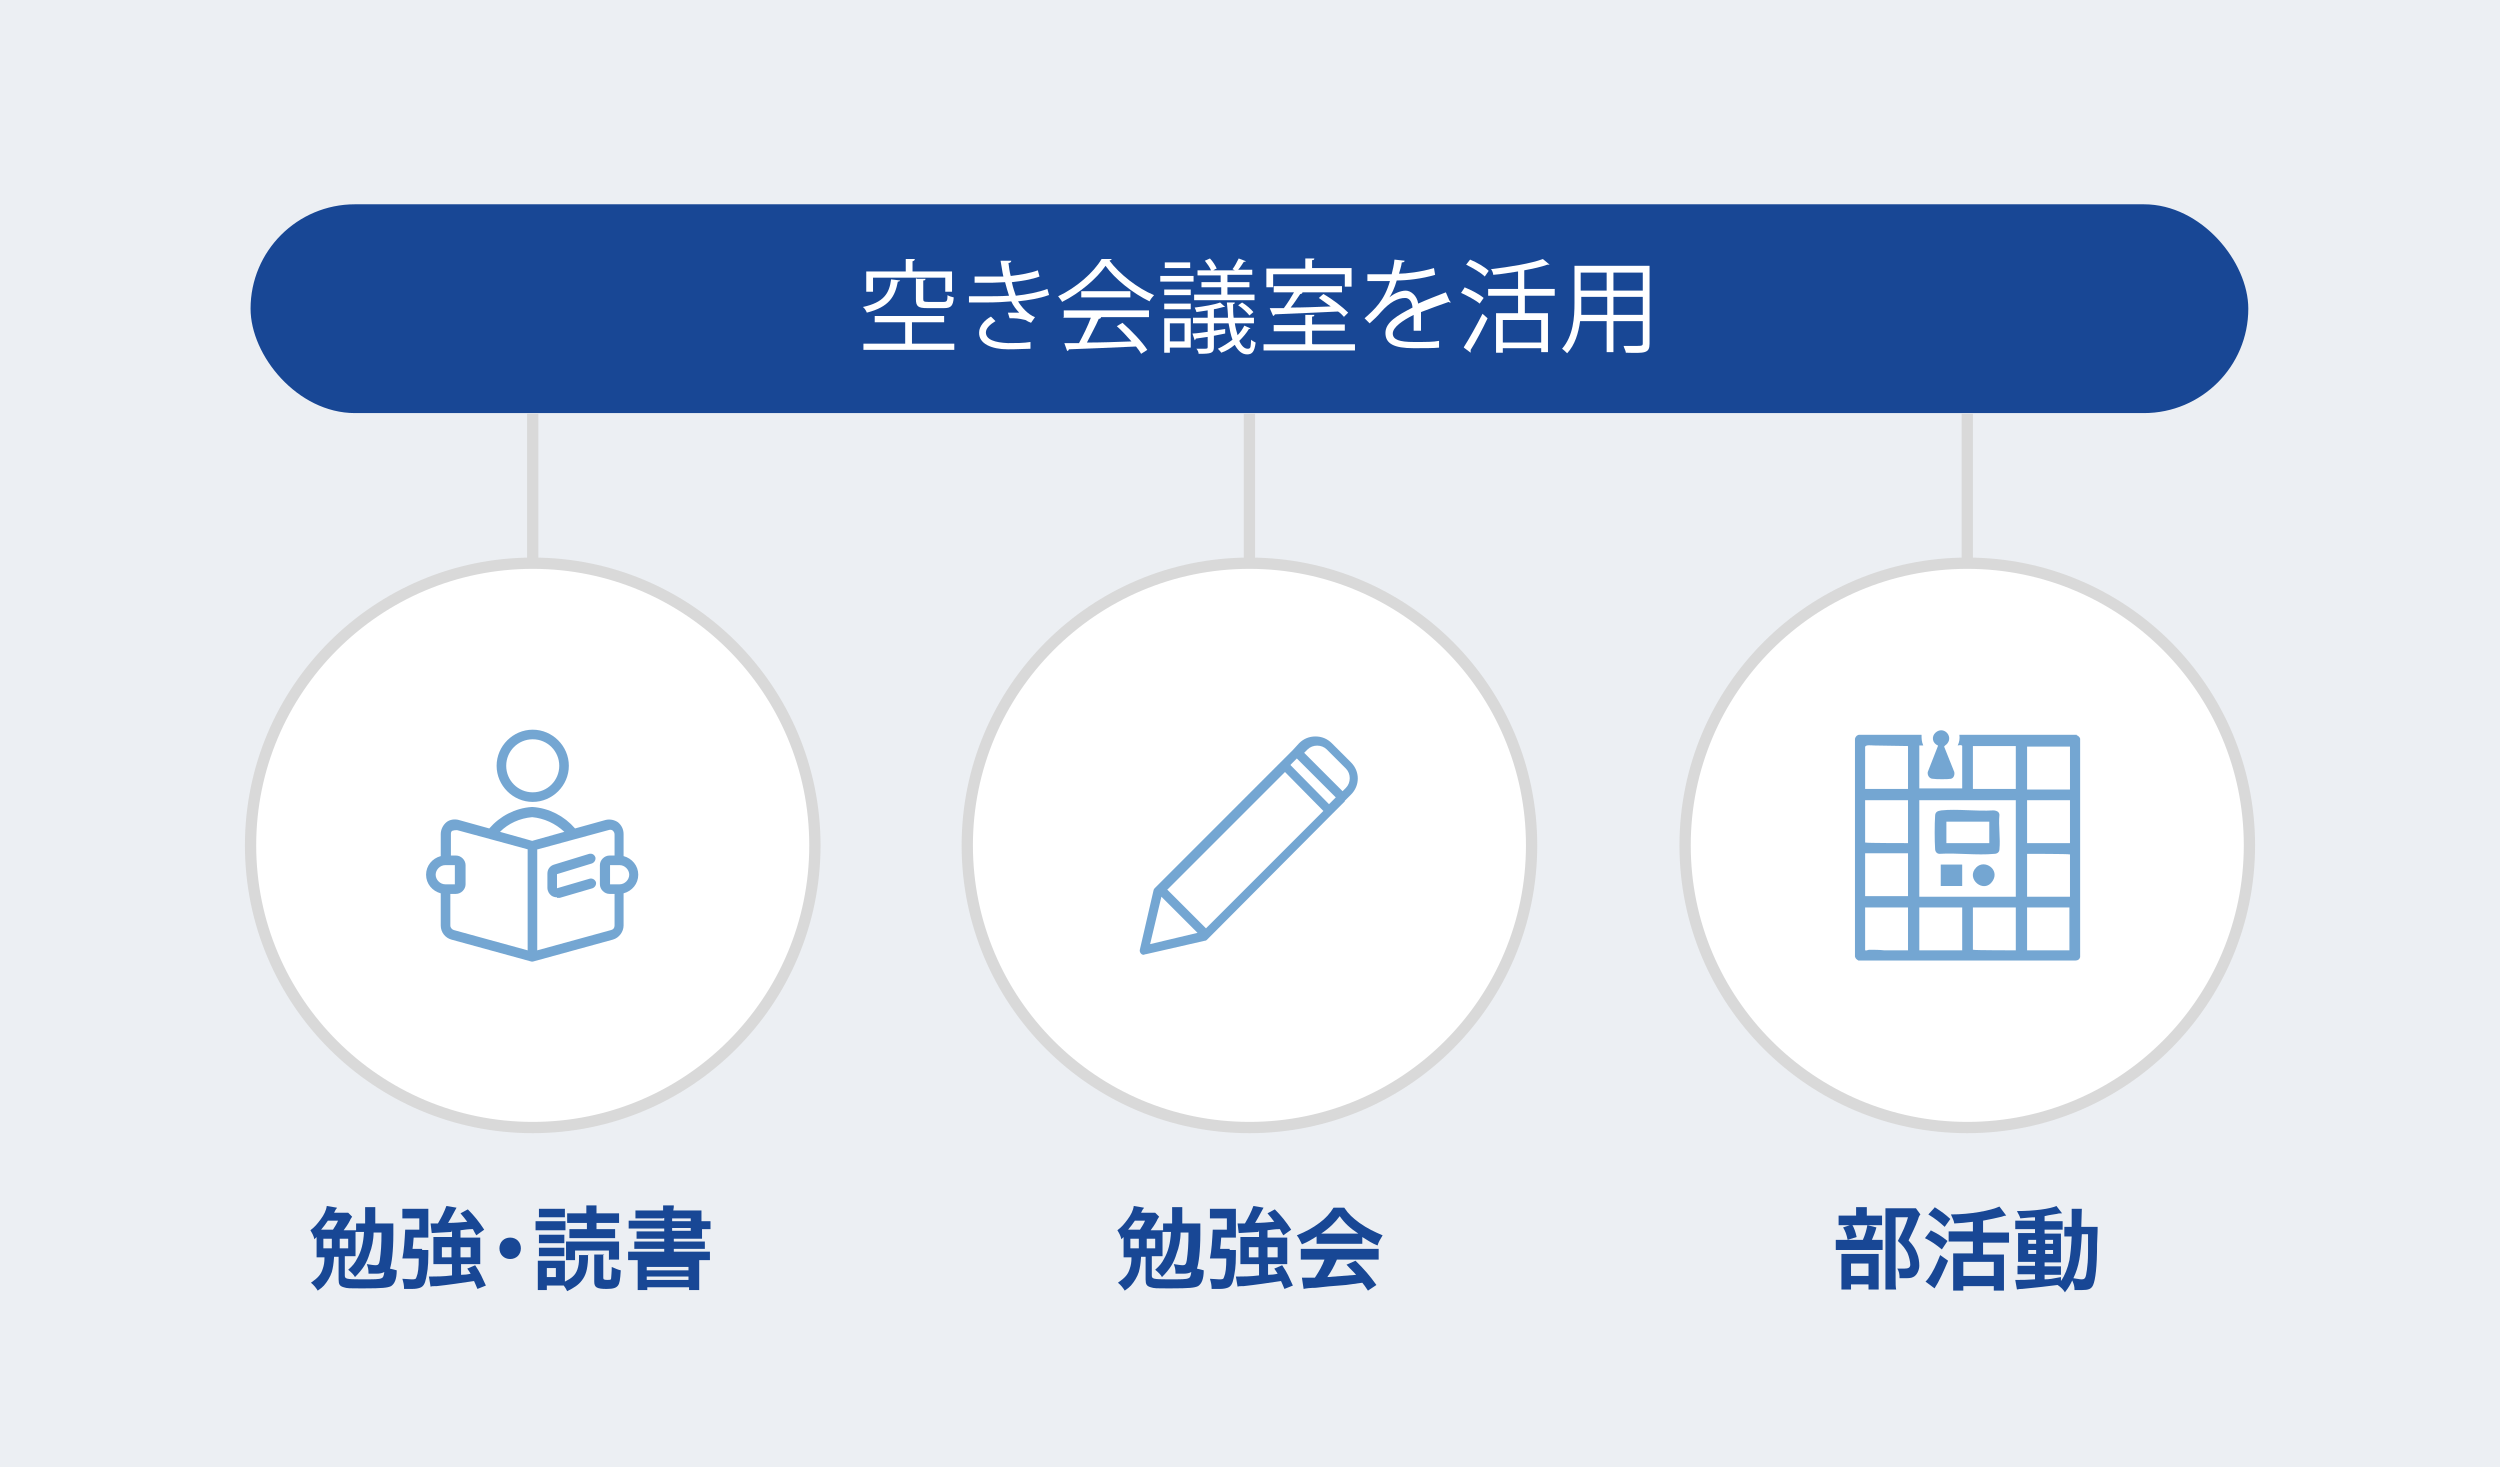 <?xml version="1.0" encoding="UTF-8"?>
<svg id="_レイヤー_1" xmlns="http://www.w3.org/2000/svg" version="1.1" viewBox="0 0 443 260">
  <!-- Generator: Adobe Illustrator 29.7.1, SVG Export Plug-In . SVG Version: 2.1.1 Build 8)  -->
  <defs>
    <style>
      .st0 {
        fill: none;
      }

      .st0, .st1 {
        stroke: #d9d9d9;
        stroke-miterlimit: 10;
        stroke-width: 2px;
      }

      .st2 {
        isolation: isolate;
      }

      .st3, .st1 {
        fill: #fff;
      }

      .st4 {
        fill: #eceff3;
      }

      .st5 {
        fill: #184795;
      }

      .st6 {
        fill: #74a6d2;
      }
    </style>
  </defs>
  <rect class="st4" width="443" height="260"/>
  <rect class="st5" x="44.4" y="36.2" width="354" height="37" rx="18.5" ry="18.5"/>
  <g class="st2">
    <g class="st2">
      <path class="st3" d="M159.5,49.7c0,.1-.2.2-.4.2-.5,2.6-1.5,4.5-5.5,5.5-.1-.3-.4-.8-.7-1,3.7-.8,4.7-2.4,5-4.9l1.6.2ZM161.6,57.1v3.8h7.5v1.1h-16.1v-1.1h7.4v-3.8h-5.4v-1.1h12.3v1.1h-5.6ZM154.7,49.2v2.5h-1.2v-3.6h7v-2.2h1.6c0,.2-.1.3-.4.4v1.8h7v3.6h-1.2v-2.5h-12.8ZM162.5,49.4h1.5c0,.2-.1.3-.4.3v3.3c0,.4.1.5.9.5h2.7c.6,0,.7-.2.7-1.2.3.2.7.3,1.1.4-.1,1.5-.5,1.9-1.7,1.9h-3c-1.6,0-2-.3-2-1.6v-3.7Z"/>
      <path class="st3" d="M185.8,52.3c-1.6.6-3.6.9-5.4,1.1.6,1,1.7,2.3,3,2.8l-.7,1c-.3-.1-.7-.3-1-.5-.4-.1-1.3-.3-2.1-.3s-.5,0-.7,0l-.3-1c.6,0,1.5,0,2,0-.5-.5-1.1-1.3-1.4-2-1.2.1-2.5.2-4.8.2s-1.9,0-2.7,0v-1.1c.8,0,1.8,0,2.7,0,1.5,0,2.9,0,4.4-.1-.2-.6-.5-1.6-.7-2.4-.7,0-1.5.1-2.3.1s-2.2,0-3.1,0v-1.1c1.1,0,2.3,0,3,0s1.4,0,2.1,0c-.2-.8-.3-1.8-.5-2.8h1.9c0,.2-.2.4-.5.4.1.8.2,1.6.4,2.3,1.7-.2,3.5-.5,4.8-1l.3,1.1c-1.3.5-3.1.8-4.9,1,.2,1,.5,1.8.7,2.4,1.9-.2,4-.6,5.6-1.2l.3,1.1ZM182.6,61.8c-1,0-2.2.1-4,.1-2.9,0-5.2-1-5.1-3,0-1.1,1-2.2,2.1-2.8l.8.8c-1,.6-1.7,1.3-1.7,2,0,1.3,1.6,1.8,3.9,1.9,1.4,0,2.8,0,4-.2v1.2Z"/>
      <path class="st3" d="M197,45.9c0,.1-.2.2-.4.3,1.8,2.4,5,4.9,7.9,6.1-.3.3-.6.7-.8,1.1-2.9-1.4-6.1-3.9-7.8-6.3-1.5,2.2-4.5,4.8-7.7,6.4-.1-.3-.5-.7-.7-1,3.2-1.5,6.3-4.2,7.7-6.6h1.8ZM188.5,56.2v-1.2h15.1v1.2h-8.7.2c0,.2-.2.3-.4.3-.5,1.2-1.4,2.8-2.1,4.2,2.4,0,5.2-.1,7.9-.2-.8-.9-1.7-1.9-2.6-2.7l1-.6c1.7,1.5,3.5,3.4,4.4,4.8l-1.1.7c-.2-.4-.5-.8-.9-1.3-4.4.2-9,.4-11.9.5,0,.2-.1.2-.3.3l-.5-1.4c.8,0,1.6,0,2.6,0,.7-1.3,1.6-3.1,2.1-4.5h-4.9ZM191.6,51.6h8.7v1.1h-8.7v-1.1Z"/>
      <path class="st3" d="M211.5,48.9v1h-5.9v-1h5.9ZM211,56.3v5.3h-3.7v.9h-1v-6.1h4.7ZM206.3,52.3v-1h4.7v1h-4.7ZM206.3,54.8v-1h4.7v1h-4.7ZM210.9,46.5v1h-4.5v-1h4.5ZM209.9,57.3h-2.6v3.2h2.6v-3.2ZM218.8,57.2c.1.8.3,1.5.5,2.2.5-.5.9-1.1,1.2-1.7l1.1.5c0,0-.1.1-.3.1-.4.7-1,1.4-1.7,2.1.4.9.9,1.4,1.5,1.4s.5-.4.6-1.6c.2.2.6.4.8.5-.2,1.6-.6,2.1-1.5,2.1s-1.6-.6-2.2-1.7c-.7.6-1.5,1.1-2.4,1.4-.1-.2-.4-.5-.6-.7.9-.4,1.8-1,2.6-1.6-.3-.8-.5-1.8-.7-2.9h-2.6v1.3l2-.3v.8s-2,.4-2,.4v2c0,1.1-.5,1.2-2.7,1.2,0-.3-.2-.7-.4-.9.4,0,.8,0,1.1,0,.8,0,.9,0,.9-.3v-1.8l-2.1.3c0,.1-.1.2-.2.3l-.4-1.2c.8,0,1.7-.2,2.7-.3v-1.5h-2.6v-1h2.6v-1.3c-.7.1-1.4.2-2,.3,0-.2-.2-.5-.3-.8,1.6-.2,3.5-.5,4.5-.9l.9.8s0,0-.2,0,0,0-.1,0c-.5.1-1,.3-1.7.4v1.5h2.5c0-.8-.1-1.7-.2-2.7h1.4c0,.2-.1.3-.3.3,0,.9,0,1.7.1,2.4h3.6v1h-3.5ZM216.3,50.1v-1.3h-4.1v-.9h2.4c-.2-.5-.7-1.2-1.1-1.7l.9-.4c.5.5,1,1.3,1.2,1.8-.1,0-.3.1-.6.3h3.8l-.4-.2c.4-.5.8-1.3,1.1-1.9l1.3.5c0,0-.2.1-.4.1-.3.4-.6,1-1,1.4h2.5v.9h-4.4v1.3h3.9v.9h-3.9v1.3h4.8v1h-10.7v-1h4.8v-1.3h-3.5v-.9h3.5ZM221.4,55.9c-.4-.5-1.2-1.3-2-1.8l.7-.5c.8.5,1.6,1.2,2,1.7l-.7.6Z"/>
      <path class="st3" d="M232.6,61h7.5v1.1h-16.2v-1.1h7.4v-2.3h-5.6v-1.1h5.6v-1.8h1.6c0,.2-.1.3-.4.3v1.4h5.8v1.1h-5.8v2.3ZM225.6,48.7v2.2h-1.2v-3.3h6.9v-1.8h1.6c0,.2-.1.3-.4.3v1.4h7v3.3h-1.2v-2.2h-12.7ZM238.2,56.2c-.3-.3-.6-.7-1.1-1-4.1.2-8.4.4-11.2.5,0,.1-.1.2-.3.3l-.6-1.4c.7,0,1.6,0,2.5,0,.6-.8,1.3-1.9,1.8-2.8h-3.6v-1.1h12.1v1.1h-7.3.3c0,.2-.2.3-.4.3-.5.7-1.1,1.7-1.7,2.4,2.2,0,4.6-.1,7.1-.2-.7-.5-1.4-1-2.1-1.5l.8-.7c1.6.9,3.4,2.3,4.4,3.3l-.8.8Z"/>
      <path class="st3" d="M257.1,53.6s0,0-.1,0c-.1,0-.2,0-.3-.1-1.4.5-3.4,1.2-4.9,1.8,0,.4,0,.9,0,1.4s0,1.2,0,1.9h-1.3c0-.6,0-1.4,0-2.1s0-.5,0-.7c-2,1-3.7,2.2-3.7,3.3s1.2,1.5,3.7,1.5,3.4,0,4.5-.2v1.2c-1,.1-2.7.1-4.5.1-3.5,0-5-.8-5-2.7s2.1-3.1,4.8-4.5c-.1-1.1-.6-1.7-1.3-1.7-1.3,0-2.7.7-4.3,2.5-.5.6-1.2,1.3-2,2l-.9-.9c1.8-1.6,3.5-3.1,4.5-6.6h-1s-3,0-3,0v-1.2c1.1,0,2.4,0,3.1,0h1.2c.2-.8.4-1.6.5-2.6l1.8.2c0,.2-.2.3-.5.3-.1.7-.3,1.3-.5,2,1.2,0,3.9-.3,6.2-1l.2,1.2c-2.3.7-5,1-6.8,1-.4,1.4-.9,2.4-1.3,3h0c.8-.7,2-1.2,2.9-1.2s2,.9,2.2,2.3c1.5-.7,3.4-1.4,4.9-2l.6,1.4Z"/>
      <path class="st3" d="M259.5,50.9c1.2.5,2.6,1.2,3.4,1.9l-.7,1c-.7-.6-2.2-1.4-3.3-1.9l.6-.9ZM259.4,61.5c.9-1.4,2.3-3.9,3.3-5.9l.9.8c-.9,1.9-2.1,4.2-3,5.6,0,0,0,.2,0,.3s0,.1,0,.2l-1.2-.9ZM260.5,46c1.2.5,2.6,1.3,3.3,2l-.7,1c-.7-.7-2.1-1.5-3.3-2.1l.7-.9ZM275.6,52.4h-5.4v3.1h4.1v6.9h-1.2v-.7h-6.8v.8h-1.2v-7h3.9v-3.1h-5.3v-1.2h5.3v-3.1c-1.4.2-2.9.5-4.4.6,0-.3-.2-.8-.4-1,3.3-.4,7.1-1,9.2-1.8l1.2,1c0,0-.1,0-.4,0-1.1.4-2.5.7-4.1,1v3.3h5.4v1.2ZM273.1,60.7v-4h-6.8v4h6.8Z"/>
      <path class="st3" d="M292.3,47.2v13.7c0,1.7-.8,1.7-4.2,1.6,0-.3-.3-.8-.4-1.2.7,0,1.3,0,1.8,0,1.5,0,1.6,0,1.6-.5v-3.9h-5.2v5.5h-1.2v-5.5h-4.7c-.3,2.1-.9,4.2-2.3,5.7-.2-.2-.6-.6-.9-.8,2-2.3,2.2-5.5,2.2-8.1v-6.6h13.3ZM280.2,53.8c0,.6,0,1.3,0,2h4.6v-3.2h-4.6v1.2ZM284.7,48.3h-4.6v3.2h4.6v-3.2ZM291.1,51.5v-3.2h-5.2v3.2h5.2ZM285.9,55.8h5.2v-3.2h-5.2v3.2Z"/>
    </g>
  </g>
  <g class="st2">
    <g class="st2">
      <path class="st5" d="M207.7,216.8v-.9c0-1.2,0-1.5,0-2h1.8c0,.4,0,.7,0,1.4s0,.8,0,1.5h1.6c.7,0,1.1,0,1.6,0,0,.6,0,.9,0,1.9,0,3.1-.3,5.2-.6,6.1.5.1.8.2,1.2.3,0,1.6-.4,2.4-1,2.8-.6.3-1.6.4-4.7.4s-3,0-3.7-.2c-.7-.2-.9-.5-.9-1.4v-4h-.8c-.1,1.4-.2,1.9-.4,2.7-.3.9-.8,1.7-1.4,2.4-.3.3-.5.5-1.1.9-.3-.5-.7-1-1.2-1.4,1.3-.9,1.8-1.5,2.1-2.5.2-.6.3-1.1.3-2h-.1c-.5,0-.9,0-1.3,0,0-.3,0-.6,0-1.2v-2.4c-.2.2-.2.2-.4.4-.1-.6-.4-1.1-.7-1.6.8-.6,1.2-1.1,1.8-1.9.6-.8,1-1.6,1.1-2.4l1.8.3c0,.1,0,.1-.2.3,0,0,0,.1-.1.2l-.2.4h1.3c.6,0,.8,0,1.2,0l.7.7c-.1.2-.3.4-.4.7-.3.6-.8,1.3-1.1,1.7h1.1c.5,0,.8,0,1.1,0v-1.2c.4,0,.7,0,1.3,0h.4ZM202,217.9c.4-.6.7-1.1.9-1.6h-1.8c-.4.6-.7,1-1.2,1.6h2ZM200.3,221.2h1.5v-1.7h-1.5v1.7ZM203.2,221.2h1.5v-1.7h-1.5v1.7ZM209.2,218.4c0,1.3-.3,2.7-.7,3.7-.5,1.7-1.2,2.8-2.6,4.2-.2-.4-.6-.8-1.2-1.3.8-.7,1.2-1.2,1.6-2,.7-1.2,1.1-2.7,1.2-4.7h-.3c-.6,0-.9,0-1.2,0,0,.2,0,.4,0,.7v2.5c0,.5,0,.8,0,1.1-.4,0-.7,0-1.3,0h-.6v3.4c0,.6.2.7,2.8.7s3.3,0,3.7-.2c.3-.1.4-.4.5-1.1-.4.2-.7.3-1.5.3s-.8,0-1.3,0c0-.9-.1-1.1-.3-1.7.7.1,1.2.2,1.6.2s.6-.2.7-.9c.2-1.5.3-2.6.3-4.9h-1.5Z"/>
      <path class="st5" d="M217.9,221.5c.5,0,.8,0,1.1,0,0,.3,0,.4,0,.8,0,2.4-.2,3.1-.4,4.2-.2,1-.5,1.5-1.1,1.7-.3.1-.7.2-1.4.2s-.9,0-1.4,0c0-.7-.1-1.1-.3-1.8.6,0,1.2.1,1.6.1.6,0,.8,0,.9-.4.3-.7.4-1.7.4-3.3h-1.8c-.4,0-.7,0-1.1,0,.3-1.4.4-3.2.5-5.1.4,0,.5,0,1.3,0h1.2v-2h-1.6c-.7,0-1.1,0-1.4,0v-1.7c.4,0,.8,0,1.5,0h1.9c.5,0,.9,0,1.2,0,0,.4,0,.7,0,1.2v2.4c0,.5,0,1,0,1.5-.3,0-.6,0-1.1,0h-1.5q-.1,1.4-.2,2h1.7ZM223,218.3c-2.1.1-3.3.2-3.5.2l-.2-1.7c.3,0,.5,0,.8,0s.1,0,.5,0c.7-1.2,1.1-2,1.5-3.1l1.8.3q-.2.4-.6,1.1c-.3.6-.5.9-.9,1.6,1.2,0,2.3-.1,3.4-.2-.4-.5-.6-.8-1.2-1.5l1.3-.7c1.1,1.1,2,2.2,2.9,3.6l-1.4,1c-.3-.5-.4-.7-.6-1.1-.9,0-1.4.1-2.2.2v1.3h2.2c.6,0,.9,0,1.3,0,0,.4,0,.6,0,1.1v2.4c0,.5,0,.8,0,1.2-.4,0-.8,0-1.3,0h-2.1v1.9q.9,0,1.7-.2c-.2-.3-.3-.5-.6-.9l1.4-.6c1,1.5,1.2,2.1,1.9,3.6l-1.5.6c-.3-.7-.4-1-.6-1.4-2,.3-4.7.7-6.6.9-.8,0-.8,0-1.1.1l-.3-1.8c.2,0,.3,0,.5,0,.7,0,2.1,0,3.6-.2v-2h-1.9c-.6,0-.9,0-1.4,0,0-.4,0-.8,0-1.3v-2.3c0-.4,0-.8,0-1.2.4,0,.7,0,1.3,0h2v-1.2ZM221.3,221v1.8h1.7v-1.8h-1.7ZM224.6,222.8h1.8v-1.8h-1.8v1.8Z"/>
      <path class="st5" d="M233.3,219.1c-1,.6-1.4.9-2.6,1.4-.3-.6-.5-1.1-.9-1.6,1.7-.7,2.8-1.3,4-2.2,1.1-.8,1.9-1.7,2.5-2.7h1.9c.8,1.2,1.5,1.8,2.7,2.7,1.4,1,2.7,1.6,4.1,2.2-.4.7-.7,1.1-.9,1.8-1-.4-1.6-.8-2.7-1.5v1.2c-.4,0-.8,0-1.4,0h-5.3c-.5,0-.9,0-1.4,0v-1.2ZM232.4,223.2c-.8,0-1.4,0-1.9,0v-1.9c.5,0,1.1,0,1.9,0h10c.8,0,1.3,0,1.9,0v1.9c-.5,0-1.1,0-1.9,0h-5.5c-.5,1.2-1,2.1-1.7,3.1q2.8-.2,5.1-.4c-.5-.6-.8-.8-1.7-1.8l1.6-.7c1.7,1.7,2.4,2.5,3.7,4.3l-1.5,1c-.5-.8-.7-1-1-1.4-1.3.2-2.3.3-2.9.4-1.6.1-4.8.4-5.4.5-.9,0-1.7.1-2.1.2l-.3-2c.4,0,.7,0,.9,0s.6,0,1.4,0c.8-1.2,1.3-2.1,1.7-3.2h-2.4ZM240,218.6c.3,0,.4,0,.7,0-1.5-1-2.4-1.8-3.3-3.1-.8,1.1-1.8,2.1-3.3,3.1.3,0,.4,0,.7,0h5.3Z"/>
    </g>
  </g>
  <circle class="st1" cx="221.4" cy="149.8" r="50"/>
  <g class="st2">
    <g class="st2">
      <path class="st5" d="M332.2,219.7c.7,0,1.1,0,1.4,0v1.8c-.4,0-.8,0-1.3,0h-5.4c-.8,0-1.1,0-1.6,0v-1.8c.4,0,.8,0,1.6,0h3.2c.4-.9.6-1.6.8-2.6l1.6.4c-.2.8-.5,1.5-.8,2.2h.5ZM332,215.4c.7,0,1.1,0,1.5,0v1.7c-.3,0-.7,0-1.3,0h-5.1c-.6,0-1,0-1.3,0v-1.7c.4,0,.7,0,1.5,0h1.6v-.4c0-.4,0-.8,0-1.1h1.9c0,.3,0,.7,0,1.1v.4h1.4ZM328,228.5h-1.7c0-.4,0-.8,0-1.5v-3.5c0-.7,0-.9,0-1.3.4,0,.7,0,1.3,0h4.1c.7,0,.9,0,1.2,0,0,.3,0,.5,0,1.2v3.9c0,.6,0,.8,0,1.2h-1.8v-.9h-3.1v.9ZM328.2,217c.4.7.6,1.3.8,2.2l-1.6.5c-.2-1-.4-1.5-.8-2.2l1.5-.5ZM328,226.1h3.1v-2.2h-3.1v2.2ZM340.2,215.3c-.1.2-.2.3-.3.7-.5,1.4-1.1,2.5-1.7,3.8.9,1,1.2,1.5,1.5,2.3.3.7.4,1.5.4,2.2s-.4,1.7-1.1,2c-.4.2-.8.2-1.6.2s-.4,0-.8,0c0-.8-.1-1.2-.4-1.7.4,0,.7,0,1.2,0,.8,0,1.1-.2,1.1-.7s-.2-1.4-.5-2.1c-.4-.7-.7-1.2-1.7-2.1.9-1.7,1.4-2.8,1.8-4.2h-2.2v10.9c0,.9,0,1.4.1,1.9h-1.9c0-.5,0-1.1,0-1.8v-11.3c0-.5,0-.9,0-1.3.4,0,.8,0,1.3,0h2.8c.6,0,1,0,1.3,0l.8,1.1Z"/>
      <path class="st5" d="M342.1,218c1.2.6,1.9,1,3,1.9l-1,1.5c-1.1-.9-1.8-1.4-3-2l1-1.3ZM345.2,223.4c-.8,1.9-1.6,3.7-2.4,4.9l-1.6-1.2c.2-.2.4-.4.6-.7.7-1,1.3-2.2,2-4l1.4,1ZM342.8,213.9c1.4.9,1.8,1.2,2.8,2.1l-1,1.4c-1-.9-1.6-1.4-2.9-2.2l1.1-1.2ZM349.6,216.5c-1.6.2-1.9.2-3.3.3-.1-.6-.3-.9-.6-1.6,3.5,0,7.1-.7,8.6-1.4l1.2,1.6q-.3,0-.8.2c-.8.2-2.2.5-3.3.7v2.1h2.8c.8,0,1.3,0,1.8,0v1.8c-.5,0-1,0-1.8,0h-2.8v2.1h2.4c.6,0,1,0,1.3,0,0,.4,0,.9,0,1.4v3.4c0,.6,0,1.2,0,1.6h-1.8v-.8h-5.4v.8h-1.8c0-.4,0-1,0-1.7v-3.5c0-.5,0-.9,0-1.4.4,0,.7,0,1.3,0h2.2v-2.1h-2.5c-.7,0-1.2,0-1.8,0v-1.8c.5,0,1,0,1.8,0h2.5v-1.9ZM347.9,226.1h5.4v-2.5h-5.4v2.5Z"/>
      <path class="st5" d="M360.8,215.7c-1.1,0-1.6.1-2.8.2-.1-.4-.3-.7-.6-1.3,3.1,0,5.9-.4,7-.9l1,1.3c-.1,0-.7,0-.9.1-.6.1-1.4.2-2.2.4v.9h1.7c.8,0,1.1,0,1.5,0v1.5c-.2,0-.4,0-1.2,0h-2v.7h1.6c.7,0,1,0,1.3,0,0,.3,0,.6,0,1.4v2.2c0,.8,0,1.2,0,1.5-.4,0-.7,0-1.4,0h-1.5v.7h1.4c.8,0,1.1,0,1.5,0v1.5c-.3,0-.5,0-1.1,0h-1.8v.8c.8,0,1.4-.1,2.9-.4v.7c.7-1,1.2-2.3,1.5-3.7.2-1.2.3-2.2.4-4.2-.7,0-.9,0-1.3,0v-1.7c.3,0,.6,0,1.1,0h.2c0-.4,0-.7,0-1.2,0-1.3,0-1.6,0-2h1.8q0,.4-.1,3.2h1.4c.7,0,1.1,0,1.5,0,0,.6,0,.7-.1,3,0,4.1-.3,6.4-.7,7.3-.3.7-.8.9-2,.9s-1,0-1.3,0c0-.7-.1-1-.4-1.7-.4.8-.6,1.2-1.3,2.1-.3-.5-.7-.9-1.3-1.3-2.2.3-3.4.4-6.3.7-.3,0-.5,0-.9.1l-.3-1.7c.3,0,.5,0,.8,0,.7,0,1,0,2.7-.1v-.9h-1.6c-.5,0-1.1,0-1.5,0v-1.5c.4,0,.8,0,1.5,0h1.6v-.7h-1.4c-.7,0-1.1,0-1.6,0,0-.4,0-.7,0-1.5v-2.1c0-.8,0-1.1,0-1.5.4,0,.9,0,1.6,0h1.4v-.7h-2c-.7,0-1,0-1.5,0v-1.5c.4,0,.8,0,1.5,0h2v-.8ZM359.4,219.7v.7h1.4v-.7h-1.4ZM359.4,221.5v.7h1.4v-.7h-1.4ZM362.4,220.4h1.4v-.7h-1.4v.7ZM362.4,222.2h1.4v-.7h-1.4v.7ZM368.9,218.7c-.2,3.8-.5,5.7-1.5,7.8.8.1,1.1.2,1.4.2.7,0,.8-.2,1-1.7.1-.8.2-1.5.2-3.3q0-.6,0-1.9c0-.5,0-.6,0-1.1h-1.2Z"/>
    </g>
  </g>
  <circle class="st1" cx="348.6" cy="149.8" r="50"/>
  <g class="st2">
    <g class="st2">
      <path class="st5" d="M64.7,216.8v-.9c0-1.2,0-1.5,0-2h1.8c0,.4,0,.7,0,1.4s0,.8,0,1.5h1.6c.7,0,1.1,0,1.6,0,0,.6,0,.9,0,1.9,0,3.1-.3,5.2-.6,6.1.5.1.8.2,1.2.3,0,1.6-.4,2.4-1,2.8-.6.3-1.6.4-4.7.4s-3,0-3.7-.2c-.7-.2-.9-.5-.9-1.4v-4h-.8c-.1,1.4-.2,1.9-.4,2.7-.3.9-.8,1.7-1.4,2.4-.3.3-.5.5-1.1.9-.3-.5-.7-1-1.2-1.4,1.3-.9,1.8-1.5,2.1-2.5.2-.6.3-1.1.3-2h-.1c-.5,0-.9,0-1.3,0,0-.3,0-.6,0-1.2v-2.4c-.2.2-.2.2-.4.4-.1-.6-.4-1.1-.7-1.6.8-.6,1.2-1.1,1.8-1.9.6-.8,1-1.6,1.1-2.4l1.8.3c0,.1,0,.1-.2.3,0,0,0,.1-.1.2l-.2.4h1.3c.6,0,.8,0,1.2,0l.7.7c-.1.2-.3.4-.4.7-.3.6-.8,1.3-1.1,1.7h1.1c.5,0,.8,0,1.1,0v-1.2c.4,0,.7,0,1.3,0h.4ZM59,217.9c.4-.6.7-1.1.9-1.6h-1.8c-.4.6-.7,1-1.2,1.6h2ZM57.3,221.2h1.5v-1.7h-1.5v1.7ZM60.2,221.2h1.5v-1.7h-1.5v1.7ZM66.2,218.4c0,1.3-.3,2.7-.7,3.7-.5,1.7-1.2,2.8-2.6,4.2-.2-.4-.6-.8-1.2-1.3.8-.7,1.2-1.2,1.6-2,.7-1.2,1.1-2.7,1.2-4.7h-.3c-.6,0-.9,0-1.2,0,0,.2,0,.4,0,.7v2.5c0,.5,0,.8,0,1.1-.4,0-.7,0-1.3,0h-.6v3.4c0,.6.2.7,2.8.7s3.3,0,3.7-.2c.3-.1.4-.4.5-1.1-.4.2-.7.3-1.5.3s-.8,0-1.3,0c0-.9-.1-1.1-.3-1.7.7.1,1.2.2,1.6.2s.6-.2.7-.9c.2-1.5.3-2.6.3-4.9h-1.5Z"/>
      <path class="st5" d="M74.8,221.5c.5,0,.8,0,1.1,0,0,.3,0,.4,0,.8,0,2.4-.2,3.1-.4,4.2-.2,1-.5,1.5-1.1,1.7-.3.1-.7.2-1.4.2s-.9,0-1.4,0c0-.7-.1-1.1-.3-1.8.6,0,1.2.1,1.6.1.6,0,.8,0,.9-.4.3-.7.4-1.7.4-3.3h-1.8c-.4,0-.7,0-1.1,0,.3-1.4.4-3.2.5-5.1.4,0,.5,0,1.3,0h1.2v-2h-1.6c-.7,0-1.1,0-1.4,0v-1.7c.4,0,.8,0,1.5,0h1.9c.5,0,.9,0,1.2,0,0,.4,0,.7,0,1.2v2.4c0,.5,0,1,0,1.5-.3,0-.6,0-1.1,0h-1.5q-.1,1.4-.2,2h1.7ZM80,218.3c-2.1.1-3.3.2-3.5.2l-.2-1.7c.3,0,.5,0,.8,0s.1,0,.5,0c.7-1.2,1.1-2,1.5-3.1l1.8.3q-.2.4-.6,1.1c-.3.6-.5.9-.9,1.6,1.2,0,2.3-.1,3.4-.2-.4-.5-.6-.8-1.2-1.5l1.3-.7c1.1,1.1,2,2.2,2.9,3.6l-1.4,1c-.3-.5-.4-.7-.6-1.1-.9,0-1.4.1-2.2.2v1.3h2.2c.6,0,.9,0,1.3,0,0,.4,0,.6,0,1.1v2.4c0,.5,0,.8,0,1.2-.4,0-.8,0-1.3,0h-2.1v1.9q.9,0,1.7-.2c-.2-.3-.3-.5-.6-.9l1.4-.6c1,1.5,1.2,2.1,1.9,3.6l-1.5.6c-.3-.7-.4-1-.6-1.4-2,.3-4.7.7-6.6.9-.8,0-.8,0-1.1.1l-.3-1.8c.2,0,.3,0,.5,0,.7,0,2.1,0,3.6-.2v-2h-1.9c-.6,0-.9,0-1.4,0,0-.4,0-.8,0-1.3v-2.3c0-.4,0-.8,0-1.2.4,0,.7,0,1.3,0h2v-1.2ZM78.3,221v1.8h1.7v-1.8h-1.7ZM81.6,222.8h1.8v-1.8h-1.8v1.8Z"/>
      <path class="st5" d="M92.3,221.2c0,1.1-.8,1.9-1.9,1.9s-1.9-.8-1.9-1.9.8-1.9,1.9-1.9,1.9.8,1.9,1.9Z"/>
      <path class="st5" d="M94.9,216.4c.4,0,.7,0,1.3,0h2.7c.6,0,.9,0,1.3,0v1.6c-.3,0-.5,0-1.2,0h-2.8c-.6,0-.8,0-1.3,0v-1.7ZM104.2,222.3c0,.3,0,.5,0,.8-.1,1.9-.4,2.9-1.1,3.8-.6.8-1.4,1.3-2.6,1.9-.2-.4-.3-.6-.6-1-.3,0-.6,0-.8,0h-2.2v.8h-1.6c0-.5,0-1.1,0-1.6v-2.4c0-.5,0-.8,0-1.2.3,0,.4,0,1.1,0h2.7c.4,0,.7,0,1,0,0,.3,0,.5,0,1.2v2.5c.6-.3,1.1-.6,1.4-.9.7-.6,1.1-1.7,1.1-3.1s0-.5,0-.7h1.7ZM95.5,214.2c.4,0,.7,0,1.3,0h2c.6,0,.9,0,1.3,0v1.5c-.4,0-.7,0-1.3,0h-2c-.6,0-.9,0-1.3,0v-1.5ZM95.5,218.8c.3,0,.5,0,1,0h2.5c.5,0,.7,0,1,0v1.5c-.3,0-.5,0-1,0h-2.5c-.5,0-.7,0-1,0v-1.5ZM95.5,221.1c.3,0,.5,0,1,0h2.5c.5,0,.7,0,1,0v1.5c-.3,0-.5,0-1,0h-2.5c-.5,0-.7,0-1,0v-1.5ZM96.9,226.3h1.6v-1.6h-1.6v1.6ZM107.9,223.3v-1.7h-6v1.7h-1.6c0-.4,0-.7,0-1.2v-.9c0-.6,0-.8,0-1.2.2,0,.7,0,1.5,0h6.3c.8,0,1.1,0,1.6,0,0,.3,0,.6,0,1.1v1c0,.5,0,.8,0,1.1h-1.7ZM102.1,216.7c-.7,0-1.1,0-1.6,0v-1.7c.5,0,.9,0,1.7,0h1.7v-.2c0-.5,0-.8,0-1.2h1.8c0,.3,0,.7,0,1.2v.2h2.3c.8,0,1.2,0,1.7,0v1.7c-.5,0-.8,0-1.6,0h-2.4v1.1h1.8c.7,0,1.1,0,1.5,0v1.6c-.4,0-.8,0-1.5,0h-5.1c-.7,0-1.1,0-1.5,0v-1.6c.4,0,.8,0,1.5,0h1.6v-1.1h-1.9ZM106.9,222.2c0,.3,0,.7,0,1.1v3.1c0,.3.1.4.7.4s.7,0,.7-.4c0-.2.1-.9.1-1.9.7.3,1.1.5,1.6.6-.1,1.7-.2,2.3-.5,2.7-.3.4-.8.6-2,.6-1.8,0-2.2-.3-2.2-1.3v-3.7c0-.5,0-.8,0-1.1h1.8Z"/>
      <path class="st5" d="M117.5,215.9h-3.3c-.7,0-1.2,0-1.6,0v-1.4c.5,0,1,0,1.8,0h3.1c0-.4,0-.5,0-.9h1.9c0,.3,0,.4-.1.9h3.2c.8,0,1.3,0,1.8,0,0,.3,0,.6,0,1.4v.5h.1c.7,0,1,0,1.5,0v1.4c-.4,0-.8,0-1.5,0h0v.6c0,.5,0,.9,0,1.1-.5,0-.9,0-1.7,0h-3.3v.5h3.8c.8,0,1.2,0,1.7,0v1.3c-.5,0-.9,0-1.7,0h-3.8v.5h4.6c.8,0,1.4,0,1.8,0v1.5c-.5,0-1.2,0-1.8,0h-10.8c-.7,0-1.3,0-1.9,0v-1.5c.5,0,1.1,0,1.9,0h4.5v-.5h-3.6c-.8,0-1.2,0-1.7,0v-1.3c.5,0,.9,0,1.7,0h3.6v-.5h-3.3c-.7,0-1.1,0-1.6,0v-1.3c.4,0,.8,0,1.6,0h3.3v-.5h-4.5c-.8,0-1.3,0-1.8,0v-1.4c.5,0,1,0,1.8,0h4.5v-.5ZM113,224.8c0-.9,0-1.2,0-1.6.4,0,.6,0,1.7,0h7.5c1.1,0,1.3,0,1.7,0,0,.3,0,.7,0,1.6v2.1c0,.8,0,1.3,0,1.7h-1.8v-.5h-7.4v.5h-1.7c0-.5,0-.9,0-1.6v-2.1ZM114.6,225.1h7.4v-.6h-7.4v.6ZM114.6,226.8h7.4v-.6h-7.4v.6ZM122.4,215.9h-3.3v.5h3.3v-.5ZM119.1,217.6v.5h3.3v-.5h-3.3Z"/>
    </g>
  </g>
  <circle class="st1" cx="94.4" cy="149.8" r="50"/>
  <g id="g-root-ic_huma_18i6dm21r1fjlz-stroke">
    <g id="ic_huma_18i6dm21r1fjlz-stroke">
      <path class="st6" d="M94.4,170.4c0,0-.2,0-.2,0l-14.2-3.9c-1.1-.3-1.9-1.3-1.9-2.5v-5.7c-1.5-.4-2.6-1.7-2.6-3.3s1.1-2.9,2.6-3.3v-3.9c0-.8.4-1.6,1-2.1.6-.5,1.5-.6,2.2-.4l5.4,1.5c1.9-2.2,4.6-3.6,7.5-3.8h.2c2.9.2,5.6,1.6,7.5,3.8l5.4-1.5c.8-.2,1.6,0,2.2.4.6.5,1,1.2,1,2.1v3.9c1.5.4,2.6,1.7,2.6,3.3s-1.1,2.9-2.6,3.3v5.7c0,1.1-.8,2.2-1.9,2.5l-14.2,3.9c0,0-.2,0-.2,0h0ZM95.2,150.5v17.9l13.1-3.6c.4-.1.6-.4.6-.8v-5.6h-.9c-.9,0-1.7-.8-1.7-1.7v-3.4c0-.9.8-1.7,1.7-1.7h.9v-3.7c0-.3-.1-.5-.3-.7-.2-.2-.5-.2-.8-.1l-5.9,1.6s0,0,0,0l-6.6,1.8h0ZM79.8,158.4v5.6c0,.4.3.7.6.8l13.1,3.6v-17.9l-6.6-1.8s0,0,0,0l-5.9-1.6c-.3,0-.5,0-.8.1s-.3.4-.3.7v3.7h.9c.9,0,1.7.8,1.7,1.7v3.4c0,.9-.8,1.7-1.7,1.7h-.9ZM108.1,153.3v3.4h1.7c.9,0,1.7-.8,1.7-1.7s-.8-1.7-1.7-1.7h-1.7ZM78.9,153.3c-.9,0-1.7.8-1.7,1.7s.8,1.7,1.7,1.7h1.7v-3.4h-1.7ZM88.6,147.4l5.7,1.6,5.7-1.6c-1.6-1.5-3.6-2.4-5.7-2.6-2.2.2-4.2,1.1-5.7,2.6ZM98.7,159c-.4,0-.7-.1-1-.3-.4-.3-.7-.8-.7-1.4v-2.5c0-.8.5-1.4,1.2-1.6l6.2-1.9c.5-.1.9.1,1.1.6.1.4-.1.9-.6,1.1l-6.2,1.9v2.5l5.8-1.7c.4-.1.9.1,1.1.6.1.4-.1.9-.6,1.1l-5.8,1.7c-.2,0-.3,0-.5,0h0ZM94.4,142.1c-3.5,0-6.4-2.9-6.4-6.4s2.9-6.4,6.4-6.4,6.4,2.9,6.4,6.4-2.9,6.4-6.4,6.4ZM94.4,131c-2.6,0-4.7,2.1-4.7,4.7s2.1,4.7,4.7,4.7,4.7-2.1,4.7-4.7-2.1-4.7-4.7-4.7Z"/>
    </g>
  </g>
  <g>
    <path class="st6" d="M368,130.3c.2,0,.6.4.6.6v38.7c-.1.4-.4.6-.8.6h-38.5c-.3-.2-.5-.3-.6-.7v-38.6c.1-.4.4-.7.8-.7h11c0,.7,0,1.2.3,1.9h-.7v7.6h7.6v-7.5c0-.2-.4-.2-.8-.1.3-.6.4-1.2.3-1.9h20.8,0ZM332.1,132.1c-.4,0-1.6-.2-1.6.3v7.4h7.6v-7.6M357.2,132.2h-7.6v7.6h7.6v-7.6ZM366.8,139.8v-7.5s-7.6,0-7.6,0v7.6h7.6ZM338.1,141.8h-7.6v7.5h.1c0,.1,7.5.1,7.5.1v-7.6ZM357.2,141.8h-17.1v17.1h17.1v-17.1ZM366.8,141.8h-7.6v7.6h7.6v-7.6ZM338.1,151.2h-7.6v7.6h7.6v-7.6ZM366.8,158.9v-7.5h-.1c0-.1-7.5-.1-7.5-.1v7.6h7.6ZM338.1,160.8h-7.6v7.5c0,.3.5,0,.7,0,.9,0,1.8,0,2.7.1,1.4,0,2.8,0,4.2,0v-7.6ZM347.7,160.8h-7.6v7.6h7.6v-7.6ZM357.2,160.8h-7.6v7.5h.1c0,.1,7.5.1,7.5.1v-7.6ZM366.8,160.8h-7.6v7.6h7.5s0-7.6,0-7.6h0Z"/>
    <path class="st6" d="M343.4,132.1c-1-.4-1.2-1.6-.4-2.3,1.4-1.2,3.1.6,2.1,1.9-.1.2-.5.4-.6.6l1.8,4.5c.1.5-.1,1.1-.6,1.2-.4.1-2.7.1-3.2,0-.6,0-1-.6-.9-1.2l1.8-4.6h0Z"/>
    <path class="st6" d="M354.1,143.9c.1.1.2.3.2.5-.2,1.9.2,4.2,0,6.1,0,.5-.4.8-.9.8-3.1.3-6.6-.2-9.7,0-.5,0-.8-.4-.8-.9-.1-1.4-.1-4.4,0-5.8,0-.7.4-.9,1.1-1,2.9-.3,6.2.2,9.2,0,.3,0,.7.1.9.3h0ZM352.5,145.6h-7.6v3.8h7.6v-3.8Z"/>
    <rect class="st6" x="343.9" y="153.2" width="3.8" height="3.8"/>
    <path class="st6" d="M350.2,153.7c1.5-1.5,4.2.4,2.9,2.4-1.5,2.4-4.9-.4-2.9-2.4Z"/>
  </g>
  <g id="ic_chat_1ly07l61r1cqoc-stroke">
    <path class="st6" d="M202.8,169.2c-.2,0-.4,0-.6-.2-.2-.2-.3-.5-.2-.8l2.4-10.4c0-.1.1-.3.2-.4l.4-.4h0s0,0,0,0l21.9-21.9h0s0,0,0,0l2.2-2.2h0s1.1-1.2,1.1-1.2c.8-.8,1.8-1.2,2.9-1.2s2.1.4,2.9,1.2l3.4,3.4c1.6,1.6,1.6,4.1,0,5.7l-1.1,1.1h0c0,0,0,0,0,.1l-2.2,2.2s0,0,0,0h0c0,0-21.8,21.9-21.8,21.9,0,0,0,0,0,0,0,0,0,0,0,0l-.4.4c-.1.1-.2.2-.4.2l-10.5,2.4c0,0-.1,0-.2,0h0ZM205.8,158.9l-2,8.4,8.4-2-6.4-6.4h0ZM206.8,157.6l6.9,6.9,20.8-20.8-6.8-6.9-20.8,20.8h0ZM228.7,135.6l6.8,6.9,1.2-1.2-6.9-6.9-1.1,1.1h0ZM231,133.3l6.9,6.9.6-.6c.9-.9.9-2.5,0-3.4l-3.4-3.4c-.9-.9-2.5-.9-3.4,0l-.6.6h0Z"/>
  </g>
  <line class="st0" x1="94.4" y1="99.8" x2="94.4" y2="73.3"/>
  <line class="st0" x1="221.4" y1="99.8" x2="221.4" y2="73.3"/>
  <line class="st0" x1="348.6" y1="99.8" x2="348.6" y2="73.3"/>
</svg>